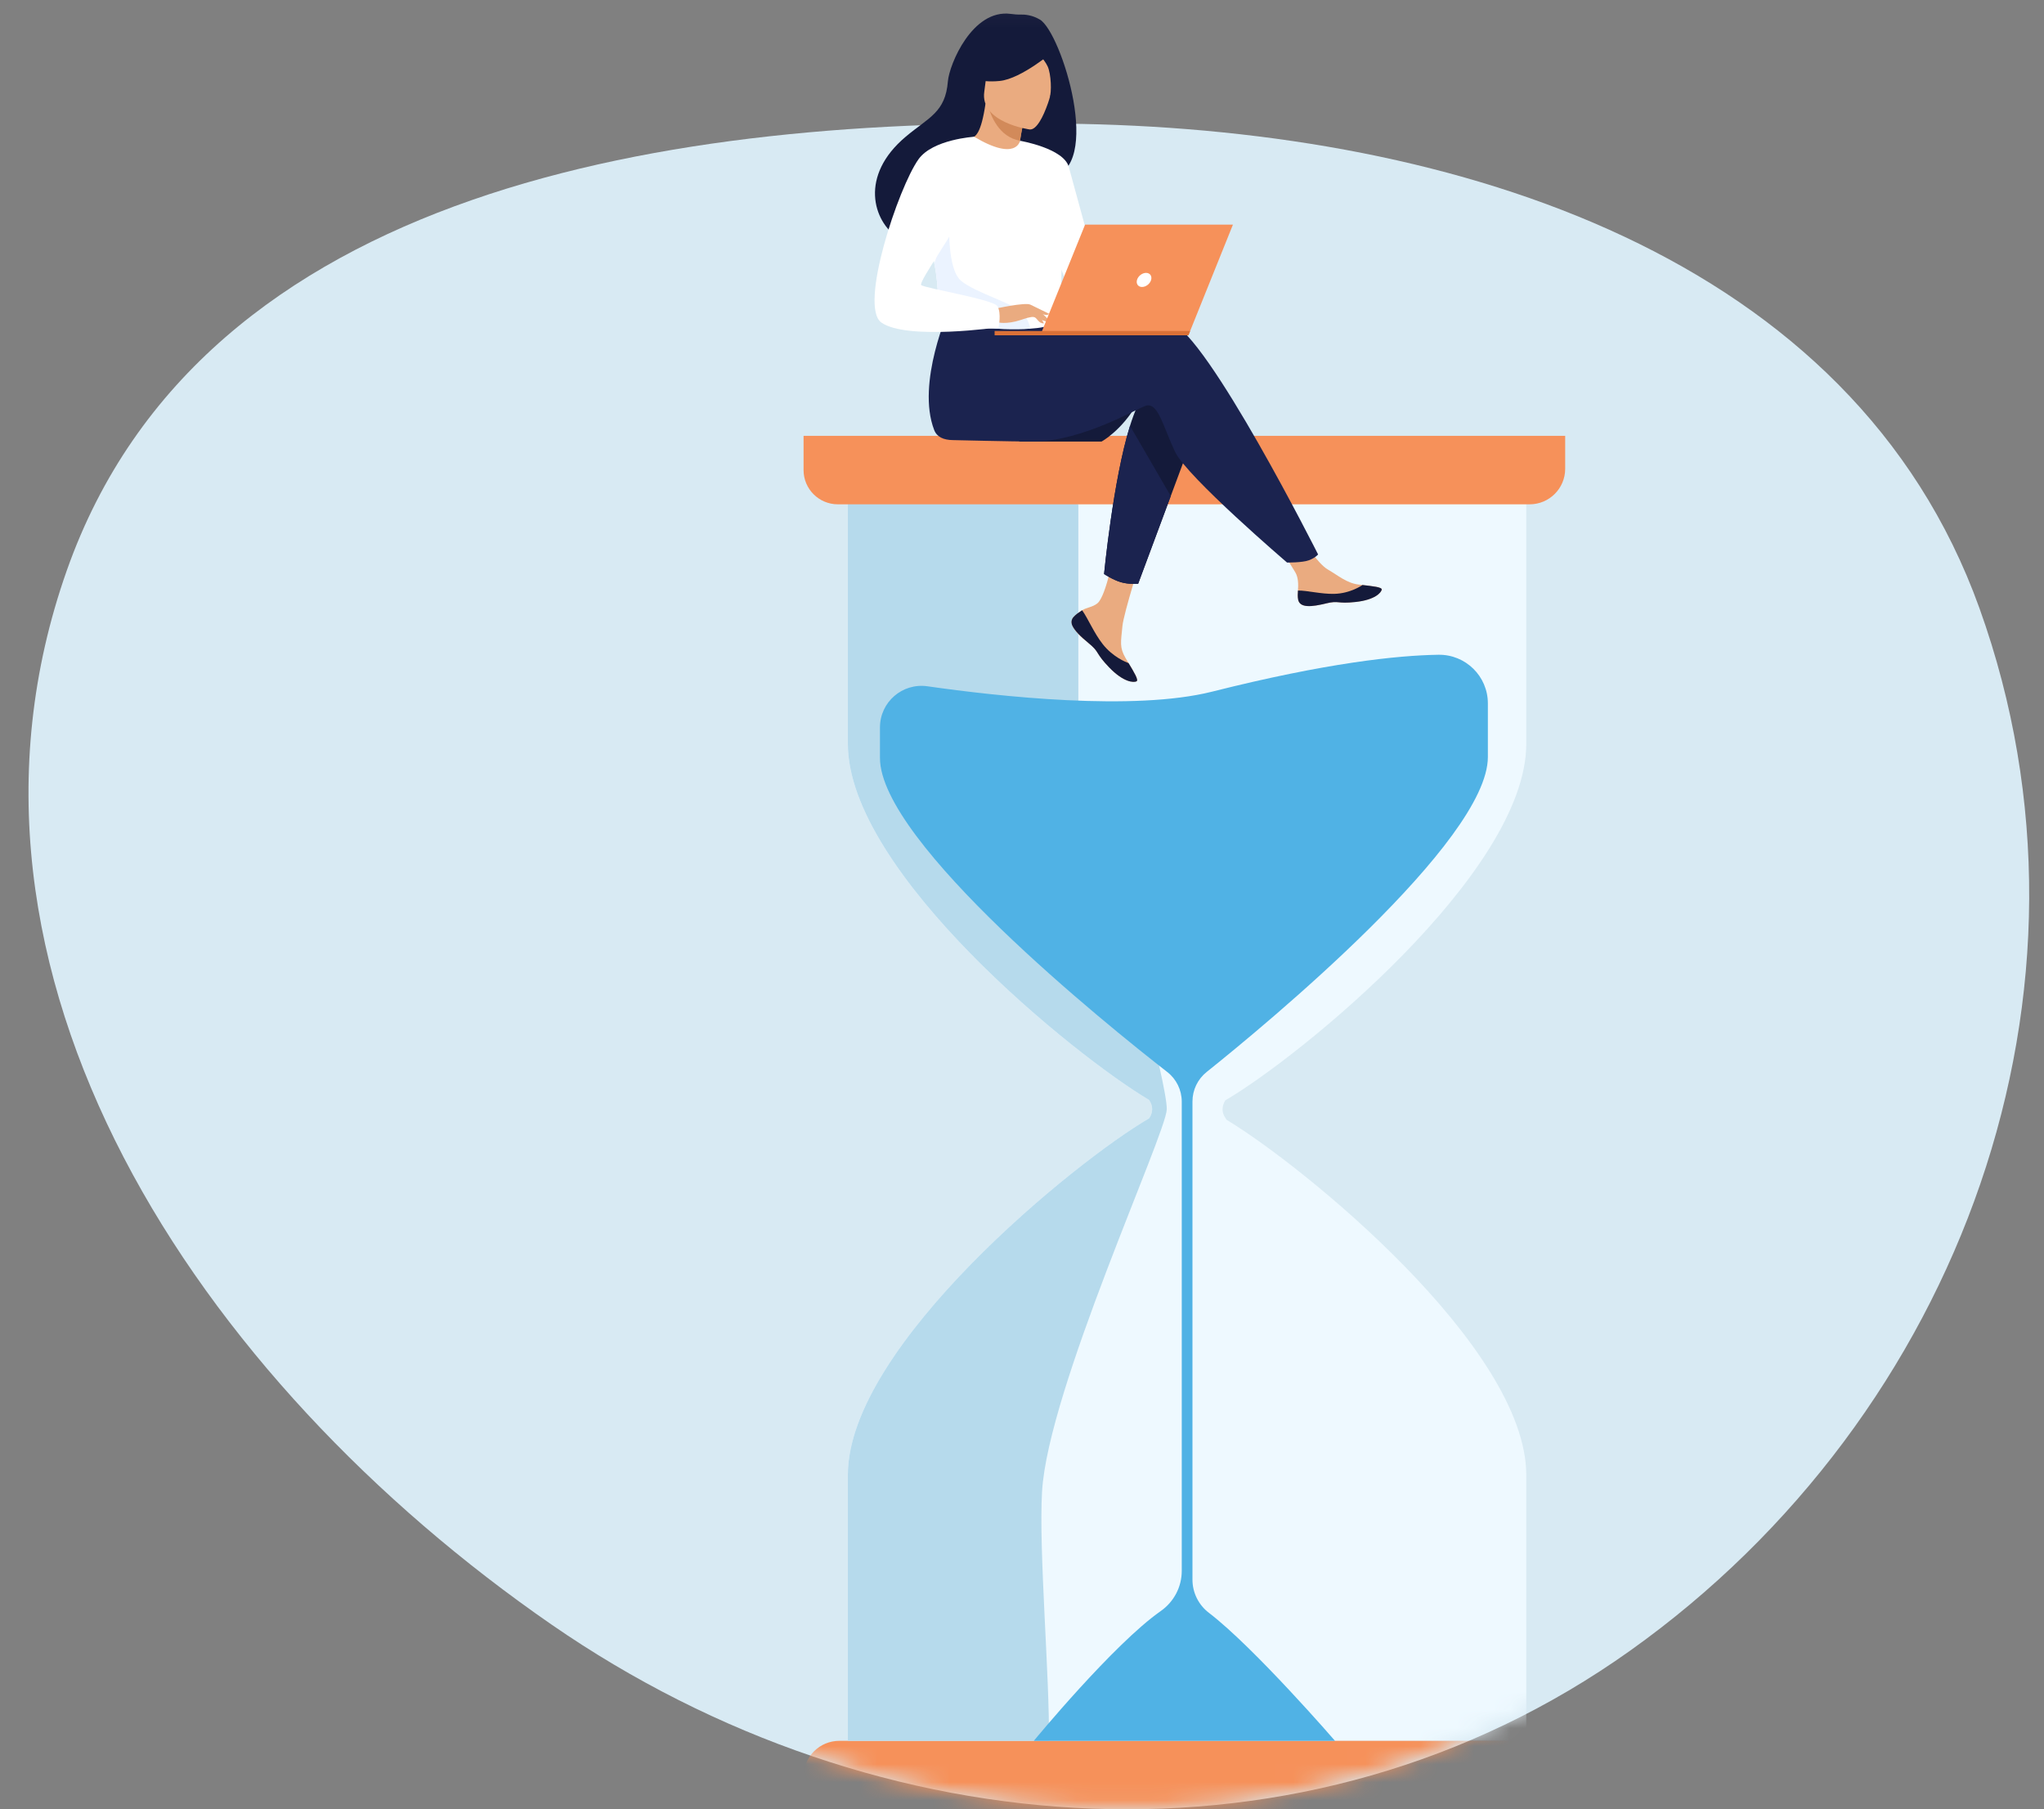 <svg xmlns="http://www.w3.org/2000/svg" width="113" height="100" viewBox="0 0 113 100" fill="none"><rect x="0" y="0" width="113" height="100" fill="#808080" stroke="none"/><path fill-rule="evenodd" clip-rule="evenodd" d="M59.787 6.849C80.587 7.26 102.419 14.111 109.429 33.609C117.006 54.685 108.415 78.209 90.123 91.229C72.244 103.956 48.555 102.268 30.498 89.794C11.005 76.328 -4.173 53.805 3.695 31.524C11.189 10.3 37.191 6.403 59.787 6.849Z" fill="#D8EAF3"></path><mask id="mask0_515_19651" style="mask-type:alpha" maskUnits="userSpaceOnUse" x="0" y="0" width="113" height="100"><path fill-rule="evenodd" clip-rule="evenodd" d="M59.468 0.035C80.696 0.476 102.976 7.828 110.13 28.754C117.863 51.371 109.095 76.617 90.427 90.59C72.181 104.247 48.005 102.436 29.577 89.049C9.684 74.598 -5.806 50.427 2.223 26.515C9.871 3.739 36.408 -0.443 59.468 0.035Z" fill="#D8EAF3"></path></mask><g mask="url(#mask0_515_19651)"><path d="M67.749 60.81C67.686 60.9 67.416 61.33 67.762 61.814C67.784 61.844 67.799 61.869 67.808 61.89C71.952 64.376 84.378 74.435 84.378 81.525V96.213H46.873V81.519C46.873 74.384 59.47 64.166 63.522 61.814H63.523C63.653 61.632 63.695 61.458 63.695 61.307C63.695 61.004 63.523 60.792 63.523 60.792C59.46 58.388 46.873 48.245 46.873 41.109V26.422H84.378V41.115C84.378 48.239 71.823 58.437 67.749 60.809L67.749 60.81Z" fill="#EEF9FF"></path><path d="M46.399 96.215H84.636C85.681 96.215 86.529 97.063 86.529 98.106V99.998H44.424V98.188C44.424 97.099 45.309 96.215 46.399 96.215Z" fill="#F6915A"></path><path d="M57.609 82.428C57.417 85.716 58.043 92.807 57.986 96.213H46.873V81.519C46.873 74.384 59.47 64.166 63.522 61.814H63.523C63.653 61.632 63.695 61.458 63.695 61.307C63.695 61.004 63.523 60.792 63.523 60.792C59.46 58.388 46.873 48.245 46.873 41.109V26.422H54.308L59.615 27.872V39.487C59.615 39.487 59.089 42.833 60.405 46.119C61.722 49.405 64.547 59.947 64.503 61.317C64.459 62.686 57.938 76.792 57.61 82.427L57.609 82.428Z" fill="#B6DAEC"></path><path d="M79.521 36.188C77.248 36.223 73.339 36.633 67.015 38.226C62.685 39.316 55.22 38.495 51.272 37.93C49.887 37.732 48.648 38.804 48.648 40.202V41.895C48.648 46.559 61.212 56.664 64.535 59.253C65.038 59.646 65.332 60.248 65.332 60.886V86.824C65.332 87.71 64.895 88.535 64.169 89.043C61.556 90.869 57.153 96.215 57.153 96.215H73.805C73.805 96.215 69.34 91.056 66.834 89.141C66.261 88.703 65.924 88.027 65.924 87.308V60.878C65.924 60.244 66.212 59.644 66.708 59.248C69.966 56.642 82.255 46.5 82.255 41.839V38.878C82.255 37.376 81.025 36.166 79.521 36.188V36.188Z" fill="#50B2E5"></path><path d="M44.424 24.09H86.529V25.911C86.529 26.994 85.649 27.873 84.565 27.873H46.318C45.273 27.873 44.424 27.025 44.424 25.981V24.09Z" fill="#F6915A"></path><path d="M62.879 22.289C62.001 23.816 60.896 24.405 60.896 24.405H56.301C56.301 24.405 63.549 21.125 62.879 22.289Z" fill="#141A3A"></path><path d="M59.348 34.1C59.228 34.238 59.213 34.391 59.273 34.554C59.273 34.554 59.273 34.556 59.274 34.557C59.383 34.859 59.746 35.197 60.167 35.534C60.221 35.578 60.268 35.617 60.31 35.654C60.321 35.663 60.331 35.673 60.342 35.682C60.351 35.69 60.359 35.697 60.367 35.705C60.759 36.066 60.611 36.149 61.316 36.881C62.119 37.716 62.672 37.731 62.83 37.655C62.963 37.59 62.693 37.147 62.393 36.649C62.378 36.626 62.364 36.601 62.349 36.577C62.309 36.511 62.269 36.443 62.229 36.377C61.879 35.778 61.968 35.497 62.052 34.605C62.119 33.881 63.18 30.558 63.18 30.558L61.64 30.293C61.64 30.293 61.176 32.939 60.666 33.347C60.393 33.564 60.087 33.567 59.824 33.728C59.806 33.739 59.788 33.751 59.77 33.762C59.621 33.861 59.468 33.962 59.348 34.1Z" fill="#EAAB80"></path><path d="M59.348 34.103C59.228 34.24 59.213 34.394 59.273 34.557C59.273 34.557 59.273 34.559 59.274 34.559C59.409 34.862 59.761 35.198 60.168 35.534C60.221 35.578 60.268 35.619 60.31 35.657C60.321 35.666 60.331 35.676 60.342 35.685C60.351 35.692 60.359 35.7 60.367 35.708C60.759 36.069 60.611 36.151 61.316 36.884C62.119 37.719 62.672 37.734 62.83 37.658C62.963 37.593 62.693 37.15 62.393 36.652C62.237 36.595 61.51 36.3 60.961 35.598C60.477 34.982 60.154 34.19 59.825 33.73C59.806 33.742 59.788 33.754 59.77 33.765C59.622 33.864 59.469 33.965 59.349 34.103H59.348Z" fill="#141A3A"></path><path d="M71.766 33.144C71.861 33.618 72.539 33.539 73.296 33.354C74.053 33.169 73.873 33.389 74.95 33.27C76.028 33.151 76.354 32.75 76.387 32.59C76.416 32.447 75.884 32.398 75.313 32.332C75.241 32.324 75.169 32.315 75.097 32.306C74.453 32.225 73.98 31.809 73.395 31.468C72.84 31.145 72.012 29.828 72.012 29.828L70.535 29.945C70.535 29.945 71.31 31.121 71.61 31.633C71.787 31.934 71.777 32.331 71.756 32.639C71.744 32.805 71.733 32.976 71.767 33.144H71.766Z" fill="#EAAB80"></path><path d="M73.296 33.354C74.053 33.17 73.873 33.389 74.951 33.27C76.028 33.151 76.355 32.75 76.387 32.59C76.416 32.448 75.884 32.398 75.313 32.332L75.308 32.343C75.308 32.343 74.662 32.8 73.765 32.822C73.035 32.84 72.261 32.631 71.756 32.639C71.744 32.806 71.734 32.976 71.767 33.144C71.862 33.619 72.54 33.54 73.297 33.354H73.296Z" fill="#141A3A"></path><path d="M66.105 23.705L64.724 27.417L62.921 32.264C62.921 32.264 62.432 32.312 61.963 32.177C61.531 32.052 61.037 31.726 61.037 31.726C61.037 31.726 61.537 26.522 62.471 23.535C62.711 22.768 62.979 22.148 63.275 21.799C64.722 20.09 66.105 23.705 66.105 23.705Z" fill="#141A3A"></path><path d="M64.702 17.812C63.797 17.52 61.217 17.894 58.625 18.401L58.082 17.507L52.483 17.07C52.483 17.07 50.635 21.163 51.647 23.771C51.796 24.154 52.163 24.316 52.668 24.324C52.668 24.324 56.008 24.405 57.091 24.405C59.876 24.405 62.984 22.494 63.386 22.413C64.044 22.282 64.307 23.596 64.965 24.977C65.624 26.358 71.152 31.091 71.152 31.091C71.152 31.091 72.001 31.1 72.353 30.968C72.731 30.827 72.869 30.643 72.869 30.643C72.869 30.643 66.743 18.468 64.702 17.811V17.812Z" fill="#1B234F"></path><path d="M57.489 1.082C57.069 0.832 56.66 0.796 56.412 0.804C56.233 0.809 56.055 0.792 55.877 0.768C53.755 0.484 52.479 3.563 52.403 4.496C52.265 6.216 51.354 6.478 50.072 7.555C47.501 9.715 48.255 12.225 49.66 13.157C50.504 13.717 51.99 13.157 51.99 13.157C52.011 13.172 56.056 10.899 58.05 9.802C61.039 9.378 58.688 1.795 57.488 1.081L57.489 1.082Z" fill="#141A3A"></path><path d="M56.375 8.87C56.384 8.876 55.394 9.214 54.733 8.921C54.11 8.646 53.639 7.623 53.647 7.622C53.931 7.609 54.241 7.362 54.481 5.738L54.602 5.781L56.629 6.51C56.629 6.51 56.482 7.16 56.388 7.779C56.308 8.298 56.264 8.796 56.375 8.869V8.87Z" fill="#EAAB80"></path><path d="M56.632 6.51C56.632 6.51 56.485 7.161 56.39 7.779C55.226 7.57 54.769 6.411 54.605 5.781L56.632 6.51V6.51Z" fill="#D28A5A"></path><path d="M56.932 7.156C56.932 7.156 54.157 6.783 54.416 5.061C54.674 3.339 54.491 2.131 56.273 2.296C58.055 2.461 58.3 3.17 58.354 3.765C58.407 4.361 57.66 7.209 56.932 7.156V7.156Z" fill="#EAAB80"></path><path d="M58.255 2.821C58.255 2.821 56.48 4.35 55.272 4.474C54.063 4.597 53.606 4.209 53.606 4.209C53.606 4.209 54.318 3.619 54.746 2.666C54.873 2.385 55.14 2.192 55.447 2.166C56.309 2.091 57.945 2.057 58.255 2.821Z" fill="#141A3A"></path><path d="M57.143 2.683C57.143 2.683 57.737 3.257 57.924 3.683C58.104 4.094 58.158 5.076 58.014 5.466C58.014 5.466 58.94 3.668 58.416 2.794C57.86 1.868 57.142 2.683 57.142 2.683L57.143 2.683Z" fill="#141A3A"></path><path d="M58.712 12.954C58.628 18.564 58.689 17.392 58.075 17.924C57.927 18.052 57.511 18.129 56.963 18.165C55.241 18.279 52.214 17.995 52.099 17.678C51.702 16.578 51.983 16.236 51.651 14.552C51.617 14.373 51.574 14.179 51.524 13.968C51.248 12.811 50.978 12.418 51.959 10.56C52.848 8.877 53.771 7.511 53.855 7.56C56.2 8.951 56.389 7.782 56.389 7.782C56.389 7.782 58.755 10.218 58.713 12.954H58.712Z" fill="white"></path><path d="M64.724 27.417L62.921 32.264C62.921 32.264 62.432 32.312 61.963 32.177C61.531 32.053 61.037 31.726 61.037 31.726C61.037 31.726 61.537 26.522 62.471 23.535L64.724 27.417Z" fill="#1B234F"></path><path d="M56.391 7.781C56.391 7.781 58.804 8.19 59.087 9.228C59.371 10.266 61.039 16.367 61.039 16.367C61.039 16.367 59.812 16.587 59.245 16.021C58.678 15.455 57.273 10.769 57.273 10.769L56.391 7.781H56.391Z" fill="white"></path><path d="M56.962 18.164C55.24 18.278 52.213 17.994 52.098 17.677C51.701 16.577 51.981 16.235 51.65 14.551L52.48 12.215C52.48 12.215 52.343 14.816 53.111 15.501C53.879 16.185 56.256 16.822 56.63 17.393C56.809 17.668 56.928 17.943 56.962 18.164H56.962Z" fill="#EBF3FF"></path><path d="M54.992 17.067C54.992 17.067 56.691 16.689 56.965 16.84C57.239 16.991 57.909 17.539 57.993 17.73C58.077 17.921 57.382 17.585 57.157 17.525C57.011 17.485 56.626 17.619 56.436 17.683C55.634 17.95 55.142 17.812 55.142 17.812L54.992 17.067Z" fill="#EAAB80"></path><path d="M53.852 7.559C53.852 7.559 51.571 7.699 50.781 8.799C49.669 10.348 47.464 16.948 48.728 17.829C50.151 18.82 55.206 18.088 55.206 18.088C55.206 18.088 55.374 17.303 55.14 16.923C54.906 16.543 51.103 15.929 50.927 15.754C50.752 15.579 53.122 12.335 53.122 11.809C53.122 11.284 53.852 7.559 53.852 7.559V7.559Z" fill="white"></path><path d="M57.048 17.316C57.048 17.316 57.404 17.775 57.521 17.83C57.637 17.885 57.713 17.871 57.713 17.871L57.473 17.44L57.048 17.316Z" fill="#EAAB80"></path><path d="M56.966 16.84L58.001 17.342C58.001 17.342 57.957 17.414 57.83 17.408C57.703 17.402 57.381 17.285 57.381 17.285L56.966 16.84Z" fill="#EAAB80"></path><path d="M57.512 18.532H65.699L68.162 12.414H59.988L57.512 18.532Z" fill="#F6915A"></path><path d="M65.798 18.293H54.986V18.532H65.701L65.798 18.293Z" fill="#DB7137"></path><path d="M63.638 15.471C63.7 15.257 63.575 15.082 63.359 15.082C63.144 15.082 62.919 15.257 62.858 15.471C62.796 15.686 62.921 15.861 63.136 15.861C63.352 15.861 63.577 15.686 63.638 15.471Z" fill="white"></path></g></svg>